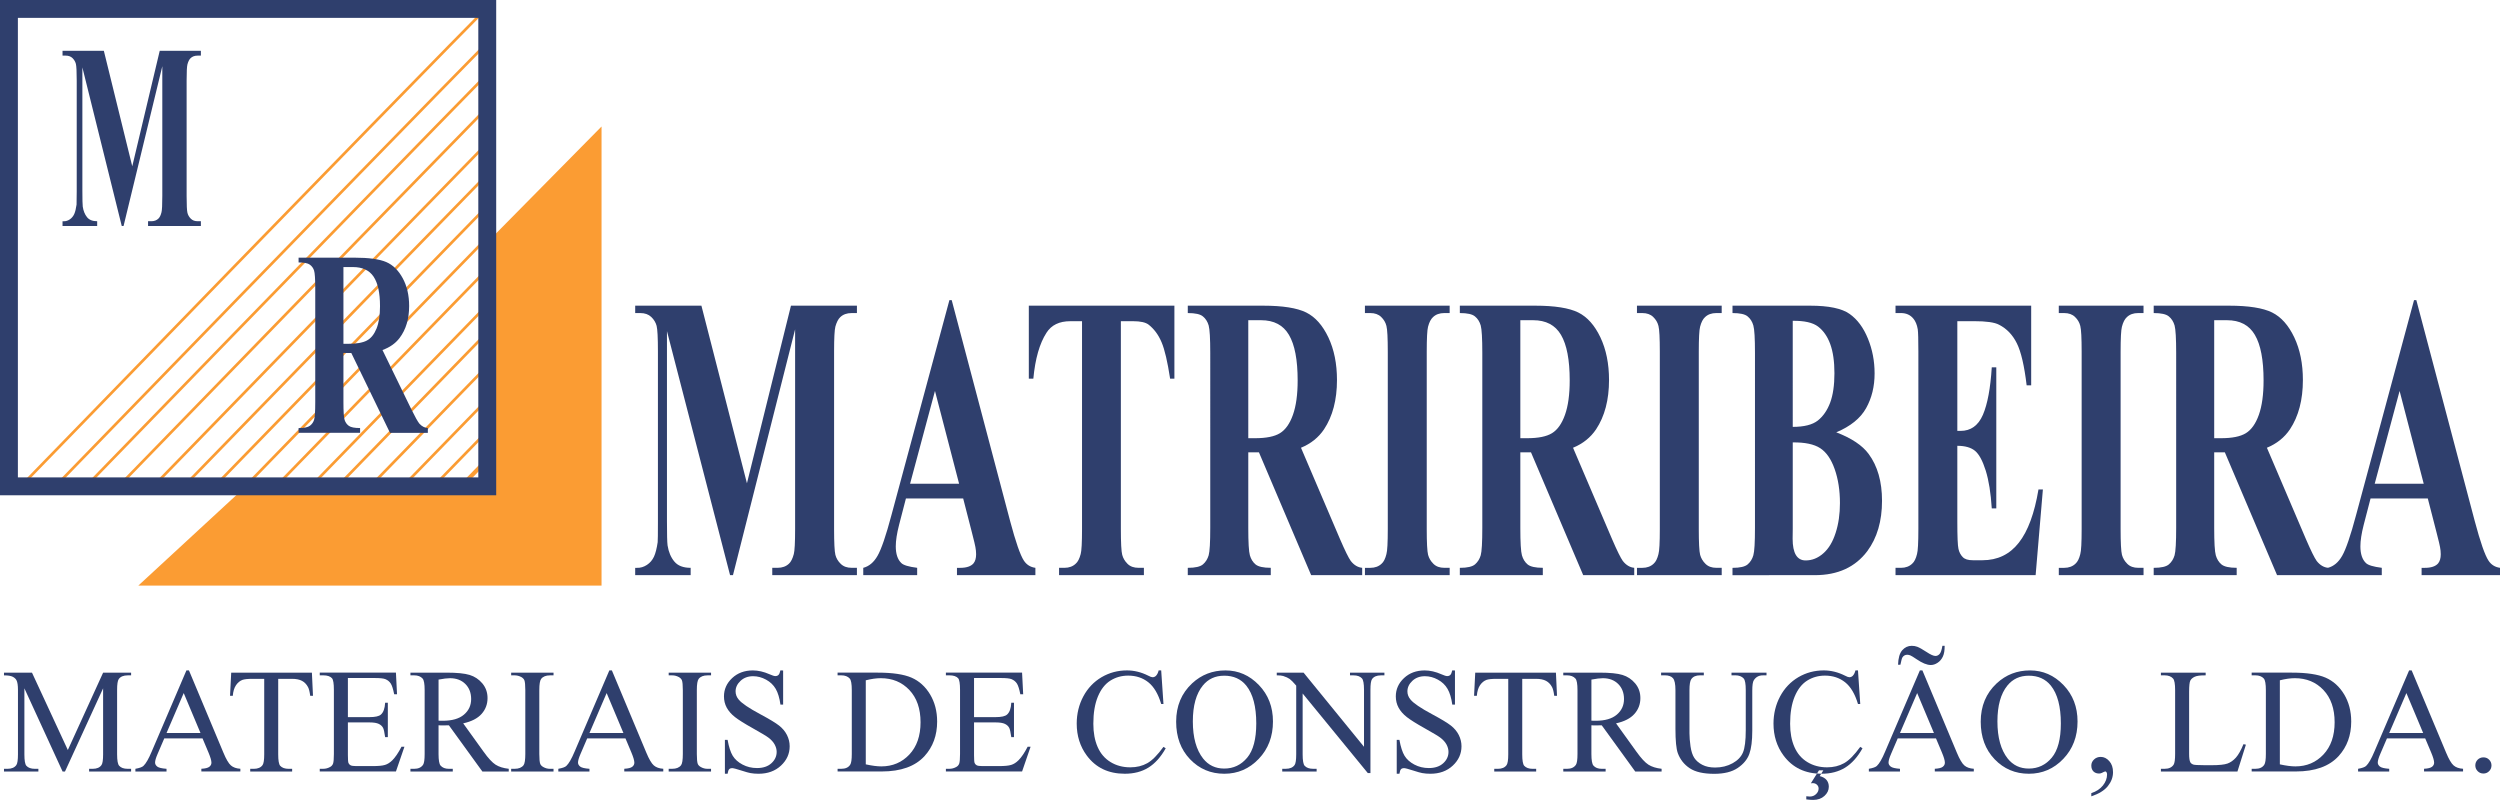 <?xml version="1.0" encoding="UTF-8" standalone="no"?>
<!-- Created with Inkscape (http://www.inkscape.org/) -->

<svg
   width="190.534mm"
   height="60.965mm"
   viewBox="0 0 190.534 60.965"
   version="1.1"
   id="svg5"
   xml:space="preserve"
   xmlns:inkscape="http://www.inkscape.org/namespaces/inkscape"
   xmlns:sodipodi="http://sodipodi.sourceforge.net/DTD/sodipodi-0.dtd"
   xmlns="http://www.w3.org/2000/svg"
   xmlns:svg="http://www.w3.org/2000/svg"><sodipodi:namedview
     id="namedview7"
     pagecolor="#ffffff"
     bordercolor="#000000"
     borderopacity="0.25"
     inkscape:showpageshadow="2"
     inkscape:pageopacity="0.0"
     inkscape:pagecheckerboard="0"
     inkscape:deskcolor="#d1d1d1"
     inkscape:document-units="mm"
     showgrid="false" /><defs
     id="defs2" /><path
     d="M 45.846,44.631 H 10.541 l 8.196,-7.565 H 37.135 V 18.469 l 8.711,-8.828 z"
     style="fill:#fb9c33;fill-opacity:1;fill-rule:evenodd;stroke:none;stroke-width:0.282"
     id="path142"
     inkscape:export-filename="path142.png"
     inkscape:export-xdpi="53.323719"
     inkscape:export-ydpi="53.323719" /><path
     d="M 0.769,0.519 H 37.02 v 0.162 C 34.971,2.746 27.66,10.197 1.581,37.066 H 0.769 Z m 36.251,0.162 v 0.029 2.667 C 33.793,6.656 25.506,15.135 4.218,37.066 H 1.678 1.581 C 27.66,10.198 34.971,2.746 37.02,0.681 Z m 0,2.696 v 0.048 2.341 C 33.067,9.798 24.614,18.462 6.553,37.066 H 4.318 4.218 C 25.506,15.135 33.793,6.654 37.02,3.377 Z m 0,2.388 v 0.064 2.484 C 32.737,12.689 24.577,21.061 9.038,37.066 H 6.655 6.553 C 24.614,18.463 33.067,9.796 37.02,5.765 Z m 0,2.548 v 0.073 2.641 C 32.529,15.623 24.842,23.514 11.684,37.066 H 9.141 9.038 C 24.577,21.061 32.737,12.689 37.02,8.314 Z m 0,2.713 v 0.083 2.307 c -4.455,4.563 -11.59,11.89 -23.009,23.648 H 11.788 11.684 C 24.842,23.516 32.529,15.623 37.02,11.027 Z m 0,2.39 v 0.088 2.319 c -4.414,4.526 -10.959,11.25 -20.663,21.242 H 14.116 14.011 C 25.43,25.308 32.565,17.979 37.02,13.417 Z m 0,2.406 v 0.095 2.309 C 32.795,22.56 26.905,28.615 18.697,37.066 h -2.235 -0.106 c 9.704,-9.991 16.249,-16.717 20.663,-21.242 z m 0,2.404 v 0.1 2.304 c -3.934,4.04 -9.128,9.378 -15.982,16.435 h -2.234 -0.107 c 8.207,-8.451 14.098,-14.505 18.322,-18.838 z m 0,2.404 v 0.104 2.626 c -3.505,3.6 -7.877,8.096 -13.326,13.705 h -2.549 -0.107 c 6.854,-7.056 12.048,-12.395 15.982,-16.435 z m 0,2.73 v 0.109 1.979 c -3.106,3.191 -6.831,7.021 -11.296,11.617 h -1.922 -0.108 c 5.448,-5.608 9.821,-10.105 13.326,-13.705 z m 0,2.088 v 0.109 2.456 c -2.54,2.611 -5.456,5.609 -8.801,9.052 h -2.386 -0.108 c 4.465,-4.594 8.189,-8.426 11.296,-11.617 z m 0,2.564 v 0.11 2.45 c -1.902,1.956 -4.001,4.114 -6.312,6.492 H 28.327 28.218 c 3.345,-3.442 6.262,-6.443 8.801,-9.052 z m 0,2.56 v 0.111 2.292 c -1.246,1.281 -2.57,2.643 -3.975,4.089 H 30.817 30.708 c 2.31,-2.377 4.41,-4.537 6.312,-6.492 z m 0,2.404 v 0.113 1.972 l -1.949,2.003 h -1.917 -0.109 c 1.405,-1.445 2.729,-2.808 3.975,-4.089 z m 0,2.085 v 0.112 0.049 l -1.791,1.842 h -0.048 -0.11 z m 0,0.161 v 0.113 1.729 h -1.682 -0.11 z"
     style="fill:none;stroke:#fb9c33;stroke-width:0.207;stroke-linecap:butt;stroke-linejoin:miter;stroke-miterlimit:22.926;stroke-dasharray:none;stroke-opacity:1"
     id="path144" /><g
     id="g146"
     transform="matrix(1.323,0,0,-1.323,-23.163,114.588)"><path
       d="M 18.023,86.098 H 45.577 V 58.596 H 18.023 Z"
       style="fill:none;stroke:#2f3f6d;stroke-width:1.03;stroke-linecap:butt;stroke-linejoin:miter;stroke-miterlimit:22.926;stroke-dasharray:none;stroke-opacity:1"
       id="path148" /></g><path
     d="m 10.08,12.674 2.093,-8.801 h 3.137 v 0.366 h -0.251 c -0.227,0 -0.409,0.067 -0.545,0.206 -0.095,0.095 -0.171,0.248 -0.229,0.463 -0.041,0.159 -0.062,0.568 -0.062,1.23 v 8.801 c 0,0.682 0.021,1.107 0.062,1.279 0.043,0.172 0.128,0.32 0.256,0.447 0.13,0.132 0.301,0.195 0.518,0.195 l 0.251,8.79e-4 v 0.363 h -4.026 v -0.363 h 0.25 c 0.229,0 0.409,-0.071 0.547,-0.209 0.093,-0.09 0.171,-0.248 0.227,-0.474 0.041,-0.153 0.062,-0.568 0.062,-1.24 V 5.047 L 9.417,17.224 H 9.279 L 6.278,5.135 v 9.402 c 0,0.655 0.01,1.061 0.029,1.212 0.049,0.327 0.158,0.595 0.323,0.8 0.165,0.209 0.423,0.312 0.776,0.312 v 0.364 H 4.766 v -0.363 h 0.08 c 0.171,0.007 0.33,-0.044 0.477,-0.145 0.147,-0.1 0.26,-0.239 0.336,-0.407 0.075,-0.17 0.134,-0.413 0.176,-0.719 0.008,-0.073 0.012,-0.407 0.012,-1.005 V 6.139 c 0,-0.676 -0.022,-1.096 -0.062,-1.264 C 5.742,4.707 5.657,4.559 5.529,4.431 5.399,4.304 5.226,4.239 5.011,4.239 l -0.245,2.81e-4 v -0.366 h 3.149 l 2.165,8.801 z"
     style="fill:#2f3f6d;fill-opacity:1;fill-rule:evenodd;stroke:none;stroke-width:0.282"
     id="path150" /><path
     d="m 26.174,26.9 v 3.743 c 0,0.722 0.03,1.175 0.09,1.361 0.062,0.189 0.168,0.339 0.321,0.45 0.154,0.113 0.44,0.168 0.859,0.168 v 0.365 h -4.687 v -0.363 c 0.424,0 0.709,-0.058 0.862,-0.176 0.15,-0.112 0.256,-0.261 0.318,-0.447 0.06,-0.184 0.09,-0.635 0.09,-1.358 v -8.661 c 0,-0.723 -0.03,-1.176 -0.09,-1.365 -0.062,-0.187 -0.168,-0.336 -0.323,-0.447 -0.152,-0.114 -0.438,-0.168 -0.857,-0.168 v -0.366 h 4.253 c 1.108,0 1.917,0.114 2.431,0.336 0.512,0.223 0.931,0.635 1.256,1.237 0.323,0.599 0.486,1.303 0.486,2.11 0,0.985 -0.244,1.798 -0.731,2.442 -0.311,0.408 -0.744,0.713 -1.302,0.914 l 2.201,4.52 c 0.288,0.585 0.493,0.947 0.613,1.092 0.187,0.206 0.399,0.316 0.643,0.336 v 0.365 h -2.882 l -2.95,-6.086 z m 0,-6.546 v 5.848 h 0.385 c 0.624,0 1.092,-0.082 1.403,-0.25 0.311,-0.166 0.555,-0.47 0.733,-0.907 0.177,-0.437 0.267,-1.005 0.267,-1.707 0,-1.017 -0.164,-1.767 -0.491,-2.255 -0.325,-0.486 -0.85,-0.729 -1.576,-0.729 l -0.721,2.82e-4 z"
     style="fill:#2f3f6d;fill-opacity:1;fill-rule:evenodd;stroke:none;stroke-width:0.282"
     id="path152" /><path
     d="m 56.927,36.835 3.355,-13.538 h 5.028 v 0.563 h -0.401 c -0.364,0 -0.656,0.103 -0.874,0.315 -0.152,0.145 -0.274,0.383 -0.367,0.713 -0.065,0.244 -0.099,0.874 -0.099,1.892 v 13.539 c 0,1.049 0.034,1.706 0.099,1.969 0.068,0.264 0.205,0.491 0.41,0.688 0.208,0.202 0.482,0.299 0.83,0.299 l 0.401,7.98e-4 v 0.558 h -6.452 v -0.558 h 0.401 c 0.367,0 0.656,-0.109 0.877,-0.321 0.149,-0.139 0.274,-0.383 0.364,-0.729 0.065,-0.237 0.099,-0.873 0.099,-1.907 V 25.101 l -4.736,18.734 h -0.221 l -4.81,-18.6 v 14.465 c 0,1.008 0.015,1.632 0.046,1.865 0.078,0.502 0.252,0.915 0.516,1.23 0.264,0.321 0.678,0.481 1.244,0.481 v 0.559 H 48.41 v -0.558 h 0.128 c 0.273,0.011 0.529,-0.068 0.765,-0.223 0.237,-0.155 0.417,-0.367 0.538,-0.626 0.122,-0.263 0.214,-0.636 0.283,-1.106 0.012,-0.113 0.019,-0.625 0.019,-1.545 V 26.781 c 0,-1.039 -0.034,-1.686 -0.099,-1.944 -0.068,-0.258 -0.205,-0.486 -0.411,-0.682 -0.208,-0.197 -0.485,-0.295 -0.83,-0.295 h -0.392 v -0.563 h 5.047 l 3.47,13.538 z"
     style="fill:#2f3f6d;fill-opacity:1;fill-rule:evenodd;stroke:none;stroke-width:0.282"
     id="path154" /><path
     d="m 73.407,37.989 h -4.363 l -0.519,2 c -0.171,0.667 -0.255,1.214 -0.255,1.648 0,0.58 0.14,1.003 0.42,1.272 0.162,0.165 0.566,0.284 1.21,0.366 v 0.559 h -4.108 V 43.277 c 0.441,-0.115 0.808,-0.42 1.091,-0.921 0.286,-0.496 0.641,-1.53 1.057,-3.097 l 4.419,-16.387 h 0.174 l 4.453,16.843 c 0.426,1.597 0.774,2.599 1.048,3.013 0.208,0.317 0.501,0.496 0.877,0.548 v 0.559 H 72.934 V 43.277 h 0.246 c 0.479,0 0.818,-0.115 1.011,-0.337 0.134,-0.16 0.202,-0.393 0.202,-0.698 0,-0.18 -0.019,-0.367 -0.056,-0.558 -0.012,-0.092 -0.102,-0.471 -0.273,-1.137 z m -0.311,-1.123 -1.838,-7.071 -1.897,7.071 z"
     style="fill:#2f3f6d;fill-opacity:1;fill-rule:evenodd;stroke:none;stroke-width:0.282"
     id="path156" /><path
     d="m 89.505,23.297 v 5.562 h -0.327 c -0.196,-1.287 -0.41,-2.208 -0.647,-2.767 -0.236,-0.563 -0.563,-1.008 -0.977,-1.338 -0.23,-0.186 -0.634,-0.275 -1.209,-0.275 l -0.92,8.79e-4 v 15.839 c 0,1.049 0.034,1.706 0.103,1.969 0.071,0.264 0.208,0.491 0.41,0.688 0.205,0.202 0.482,0.299 0.833,0.299 l 0.41,7.99e-4 v 0.558 H 80.715 v -0.558 h 0.411 c 0.357,0 0.647,-0.109 0.864,-0.321 0.159,-0.139 0.283,-0.383 0.373,-0.729 0.068,-0.237 0.102,-0.873 0.102,-1.907 V 24.48 h -0.896 c -0.83,0 -1.436,0.289 -1.812,0.879 -0.529,0.818 -0.861,1.985 -1.002,3.499 l -0.345,5.59e-4 v -5.562 h 11.095 z"
     style="fill:#2f3f6d;fill-opacity:1;fill-rule:evenodd;stroke:none;stroke-width:0.282"
     id="path158" /><path
     d="m 95.136,34.473 v 5.758 c 0,1.112 0.041,1.809 0.122,2.093 0.084,0.289 0.227,0.522 0.432,0.693 0.209,0.171 0.594,0.258 1.16,0.258 v 0.559 h -6.325 V 43.277 c 0.572,0 0.958,-0.089 1.163,-0.269 0.202,-0.176 0.345,-0.404 0.429,-0.688 0.081,-0.284 0.121,-0.977 0.121,-2.088 V 26.905 c 0,-1.112 -0.041,-1.809 -0.121,-2.099 -0.084,-0.288 -0.227,-0.518 -0.435,-0.687 -0.205,-0.176 -0.591,-0.259 -1.157,-0.259 v -0.563 h 5.74 c 1.496,0 2.587,0.176 3.28,0.516 0.691,0.342 1.256,0.977 1.695,1.902 0.435,0.921 0.656,2.005 0.656,3.246 0,1.515 -0.33,2.766 -0.986,3.758 -0.42,0.626 -1.005,1.096 -1.757,1.406 l 2.97,6.954 c 0.389,0.899 0.665,1.457 0.827,1.679 0.252,0.315 0.538,0.486 0.867,0.517 v 0.559 h -3.89 l -3.98,-9.362 z m 0,-10.07 v 8.994 h 0.519 c 0.843,0 1.474,-0.124 1.894,-0.382 0.42,-0.257 0.749,-0.723 0.989,-1.395 0.24,-0.672 0.361,-1.546 0.361,-2.626 0,-1.566 -0.22,-2.719 -0.662,-3.469 -0.438,-0.749 -1.147,-1.121 -2.127,-1.121 z"
     style="fill:#2f3f6d;fill-opacity:1;fill-rule:evenodd;stroke:none;stroke-width:0.282"
     id="path160" /><path
     d="m 110.485,43.277 v 0.558 h -6.458 V 43.277 h 0.411 c 0.357,0 0.646,-0.109 0.864,-0.321 0.158,-0.139 0.279,-0.383 0.363,-0.729 0.069,-0.237 0.103,-0.873 0.103,-1.907 V 26.813 c 0,-1.049 -0.034,-1.707 -0.103,-1.971 -0.065,-0.263 -0.199,-0.491 -0.404,-0.687 -0.202,-0.197 -0.479,-0.295 -0.824,-0.295 h -0.411 v -0.563 h 6.458 v 0.563 h -0.41 c -0.358,0 -0.647,0.103 -0.864,0.315 -0.159,0.145 -0.283,0.383 -0.374,0.729 -0.065,0.243 -0.099,0.879 -0.099,1.907 v 13.508 c 0,1.049 0.035,1.706 0.103,1.969 0.072,0.264 0.208,0.491 0.411,0.688 0.205,0.202 0.479,0.299 0.824,0.299 l 0.41,7.98e-4 z"
     style="fill:#2f3f6d;fill-opacity:1;fill-rule:evenodd;stroke:none;stroke-width:0.282"
     id="path162" /><path
     d="m 115.87,34.473 v 5.758 c 0,1.112 0.041,1.809 0.122,2.093 0.084,0.289 0.227,0.522 0.432,0.693 0.208,0.171 0.594,0.258 1.16,0.258 v 0.559 h -6.325 V 43.277 c 0.572,0 0.958,-0.089 1.163,-0.269 0.202,-0.176 0.345,-0.404 0.429,-0.688 0.081,-0.284 0.121,-0.977 0.121,-2.088 V 26.905 c 0,-1.112 -0.041,-1.809 -0.121,-2.099 -0.084,-0.288 -0.227,-0.518 -0.435,-0.687 -0.206,-0.176 -0.591,-0.259 -1.157,-0.259 v -0.563 h 5.74 c 1.496,0 2.587,0.176 3.28,0.516 0.691,0.342 1.256,0.977 1.695,1.902 0.435,0.921 0.656,2.005 0.656,3.246 0,1.515 -0.33,2.766 -0.986,3.758 -0.42,0.626 -1.005,1.096 -1.757,1.406 l 2.97,6.954 c 0.388,0.899 0.665,1.457 0.827,1.679 0.252,0.315 0.538,0.486 0.867,0.517 v 0.559 h -3.89 l -3.98,-9.362 z m 0,-10.07 v 8.994 h 0.519 c 0.843,0 1.474,-0.124 1.894,-0.382 0.42,-0.257 0.749,-0.723 0.989,-1.395 0.24,-0.672 0.361,-1.546 0.361,-2.626 0,-1.566 -0.221,-2.719 -0.662,-3.469 -0.438,-0.749 -1.147,-1.121 -2.127,-1.121 z"
     style="fill:#2f3f6d;fill-opacity:1;fill-rule:evenodd;stroke:none;stroke-width:0.282"
     id="path164" /><path
     d="m 131.218,43.277 v 0.558 h -6.458 V 43.277 h 0.411 c 0.357,0 0.646,-0.109 0.864,-0.321 0.158,-0.139 0.279,-0.383 0.363,-0.729 0.069,-0.237 0.103,-0.873 0.103,-1.907 V 26.813 c 0,-1.049 -0.034,-1.707 -0.103,-1.971 -0.065,-0.263 -0.199,-0.491 -0.404,-0.687 -0.202,-0.197 -0.479,-0.295 -0.824,-0.295 h -0.411 v -0.563 h 6.458 v 0.563 h -0.41 c -0.358,0 -0.647,0.103 -0.864,0.315 -0.159,0.145 -0.283,0.383 -0.373,0.729 -0.065,0.243 -0.099,0.879 -0.099,1.907 v 13.508 c 0,1.049 0.035,1.706 0.103,1.969 0.072,0.264 0.209,0.491 0.411,0.688 0.205,0.202 0.479,0.299 0.824,0.299 l 0.41,7.98e-4 z"
     style="fill:#2f3f6d;fill-opacity:1;fill-rule:evenodd;stroke:none;stroke-width:0.282"
     id="path166" /><path
     d="m 139.947,32.948 c 1.172,0.449 1.996,1.003 2.469,1.649 0.681,0.921 1.02,2.109 1.02,3.572 0,1.547 -0.373,2.822 -1.119,3.831 -0.917,1.225 -2.251,1.835 -3.999,1.835 l -6.278,7.98e-4 v -0.558 c 0.572,0 0.957,-0.089 1.163,-0.269 0.202,-0.176 0.345,-0.404 0.426,-0.688 0.084,-0.284 0.124,-0.977 0.124,-2.088 V 26.905 c 0,-1.112 -0.04,-1.809 -0.124,-2.099 -0.081,-0.288 -0.227,-0.518 -0.432,-0.687 -0.205,-0.176 -0.591,-0.259 -1.157,-0.259 v -0.563 h 5.92 c 1.415,0 2.419,0.211 3.007,0.63 0.591,0.419 1.054,1.044 1.393,1.877 0.342,0.833 0.51,1.721 0.51,2.657 0,0.993 -0.214,1.871 -0.647,2.647 -0.429,0.77 -1.188,1.385 -2.276,1.841 z m -3.315,-0.414 c 0.861,0 1.496,-0.16 1.906,-0.48 0.41,-0.325 0.725,-0.781 0.945,-1.365 0.217,-0.584 0.326,-1.334 0.326,-2.243 0,-0.905 -0.109,-1.649 -0.324,-2.234 -0.214,-0.578 -0.522,-1.018 -0.923,-1.323 -0.401,-0.304 -1.045,-0.449 -1.931,-0.439 z m 0,1.185 v 6.586 l -0.009,0.759 c 0,0.543 0.081,0.956 0.249,1.236 0.168,0.275 0.413,0.413 0.743,0.413 0.485,2.8e-4 0.933,-0.176 1.343,-0.538 0.411,-0.357 0.725,-0.879 0.942,-1.561 0.221,-0.677 0.329,-1.437 0.329,-2.275 0,-0.96 -0.134,-1.825 -0.401,-2.585 -0.267,-0.759 -0.635,-1.292 -1.104,-1.597 -0.467,-0.305 -1.166,-0.45 -2.093,-0.439"
     style="fill:#2f3f6d;fill-opacity:1;fill-rule:evenodd;stroke:none;stroke-width:0.282"
     id="path168" /><path
     d="m 149.175,24.48 v 8.36 h 0.246 c 0.784,0 1.35,-0.41 1.704,-1.226 0.351,-0.817 0.575,-2.027 0.675,-3.619 l 0.345,2.8e-4 v 10.752 h -0.345 c -0.074,-1.173 -0.227,-2.13 -0.46,-2.88 -0.236,-0.749 -0.507,-1.251 -0.818,-1.509 -0.308,-0.253 -0.759,-0.382 -1.347,-0.382 v 5.785 c 0,1.133 0.028,1.819 0.087,2.072 0.056,0.254 0.165,0.46 0.324,0.621 0.155,0.166 0.41,0.243 0.765,0.243 l 0.737,5.59e-4 c 1.154,0 2.077,-0.445 2.773,-1.335 0.697,-0.883 1.194,-2.239 1.499,-4.058 l 0.336,2.88e-4 -0.553,6.529 h -10.678 v -0.558 h 0.411 c 0.357,0 0.647,-0.109 0.864,-0.321 0.158,-0.139 0.279,-0.383 0.363,-0.729 0.069,-0.237 0.103,-0.873 0.103,-1.907 V 26.812 c 0,-0.93 -0.016,-1.5 -0.046,-1.712 -0.059,-0.351 -0.174,-0.626 -0.336,-0.817 -0.233,-0.284 -0.547,-0.424 -0.948,-0.424 h -0.411 v -0.563 h 10.339 v 6.074 h -0.345 c -0.177,-1.484 -0.423,-2.549 -0.743,-3.196 -0.317,-0.646 -0.768,-1.122 -1.353,-1.421 -0.339,-0.186 -0.976,-0.275 -1.912,-0.275 l -1.275,8.79e-4 z"
     style="fill:#2f3f6d;fill-opacity:1;fill-rule:evenodd;stroke:none;stroke-width:0.282"
     id="path170" /><path
     d="m 163.367,43.277 v 0.558 h -6.458 V 43.277 h 0.411 c 0.357,0 0.646,-0.109 0.864,-0.321 0.158,-0.139 0.279,-0.383 0.363,-0.729 0.069,-0.237 0.103,-0.873 0.103,-1.907 V 26.813 c 0,-1.049 -0.034,-1.707 -0.103,-1.971 -0.065,-0.263 -0.199,-0.491 -0.404,-0.687 -0.202,-0.197 -0.479,-0.295 -0.824,-0.295 h -0.411 v -0.563 h 6.458 v 0.563 h -0.41 c -0.358,0 -0.647,0.103 -0.864,0.315 -0.159,0.145 -0.283,0.383 -0.373,0.729 -0.065,0.243 -0.099,0.879 -0.099,1.907 v 13.508 c 0,1.049 0.035,1.706 0.103,1.969 0.072,0.264 0.209,0.491 0.411,0.688 0.205,0.202 0.479,0.299 0.824,0.299 l 0.41,7.98e-4 z"
     style="fill:#2f3f6d;fill-opacity:1;fill-rule:evenodd;stroke:none;stroke-width:0.282"
     id="path172" /><path
     d="m 168.752,34.473 v 5.758 c 0,1.112 0.041,1.809 0.122,2.093 0.084,0.289 0.227,0.522 0.432,0.693 0.208,0.171 0.594,0.258 1.16,0.258 v 0.559 H 164.141 V 43.277 c 0.572,0 0.958,-0.089 1.163,-0.269 0.202,-0.176 0.345,-0.404 0.429,-0.688 0.081,-0.284 0.121,-0.977 0.121,-2.088 V 26.905 c 0,-1.112 -0.041,-1.809 -0.121,-2.099 -0.084,-0.288 -0.227,-0.518 -0.435,-0.687 -0.206,-0.176 -0.591,-0.259 -1.157,-0.259 v -0.563 h 5.74 c 1.496,0 2.587,0.176 3.28,0.516 0.691,0.342 1.256,0.977 1.695,1.902 0.435,0.921 0.656,2.005 0.656,3.246 0,1.515 -0.33,2.766 -0.986,3.758 -0.42,0.626 -1.005,1.096 -1.757,1.406 l 2.97,6.954 c 0.388,0.899 0.665,1.457 0.827,1.679 0.252,0.315 0.538,0.486 0.867,0.517 v 0.559 h -3.89 l -3.98,-9.362 z m 0,-10.07 v 8.994 h 0.519 c 0.843,0 1.474,-0.124 1.894,-0.382 0.42,-0.257 0.749,-0.723 0.989,-1.395 0.24,-0.672 0.361,-1.546 0.361,-2.626 0,-1.566 -0.221,-2.719 -0.662,-3.469 -0.438,-0.749 -1.147,-1.121 -2.127,-1.121 z"
     style="fill:#2f3f6d;fill-opacity:1;fill-rule:evenodd;stroke:none;stroke-width:0.282"
     id="path174" /><path
     d="m 185.031,37.989 h -4.363 l -0.519,2 c -0.171,0.667 -0.255,1.214 -0.255,1.648 0,0.58 0.14,1.003 0.42,1.272 0.162,0.165 0.566,0.284 1.21,0.366 v 0.559 h -4.108 V 43.277 c 0.441,-0.115 0.809,-0.42 1.091,-0.921 0.286,-0.496 0.64,-1.53 1.057,-3.097 l 4.419,-16.387 h 0.174 l 4.453,16.843 c 0.426,1.597 0.774,2.599 1.048,3.013 0.208,0.317 0.501,0.496 0.877,0.548 v 0.559 h -5.976 V 43.277 h 0.246 c 0.479,0 0.818,-0.115 1.011,-0.337 0.134,-0.16 0.202,-0.393 0.202,-0.698 0,-0.18 -0.019,-0.367 -0.056,-0.558 -0.012,-0.092 -0.102,-0.471 -0.273,-1.137 z m -0.311,-1.123 -1.838,-7.071 -1.897,7.071 z"
     style="fill:#2f3f6d;fill-opacity:1;fill-rule:evenodd;stroke:none;stroke-width:0.282"
     id="path176" /><path
     d="M 4.77,58.799 1.859,52.46 v 5.034 c 0,0.463 0.049,0.751 0.15,0.867 0.136,0.156 0.355,0.233 0.651,0.233 l 0.265,2.8e-4 v 0.206 H 0.304 v -0.206 h 0.265 c 0.319,0 0.545,-0.097 0.679,-0.291 0.081,-0.117 0.121,-0.388 0.121,-0.81 v -4.921 c 0,-0.333 -0.036,-0.576 -0.11,-0.723 -0.053,-0.107 -0.148,-0.197 -0.286,-0.269 -0.141,-0.072 -0.362,-0.108 -0.669,-0.108 v -0.206 H 2.438 l 2.732,5.895 2.689,-5.895 H 9.992 V 51.472 H 9.731 c -0.323,0 -0.55,0.096 -0.683,0.287 -0.081,0.12 -0.123,0.389 -0.123,0.812 v 4.923 c 0,0.463 0.053,0.751 0.157,0.867 0.137,0.156 0.353,0.233 0.649,0.233 l 0.261,2.8e-4 v 0.206 H 6.791 v -0.206 h 0.267 c 0.323,0 0.548,-0.097 0.679,-0.291 0.082,-0.117 0.121,-0.388 0.121,-0.81 v -5.033 l -2.905,6.339 H 4.77 Z"
     style="fill:#2f3f6d;fill-opacity:1;fill-rule:evenodd;stroke:none;stroke-width:0.282"
     id="path178" /><path
     d="m 15.436,56.276 h -2.917 l -0.51,1.189 c -0.127,0.292 -0.19,0.51 -0.19,0.655 0,0.114 0.055,0.214 0.163,0.302 0.11,0.088 0.345,0.144 0.709,0.171 v 0.206 h -2.372 v -0.206 c 0.315,-0.057 0.518,-0.129 0.611,-0.219 0.189,-0.176 0.398,-0.539 0.627,-1.083 l 2.651,-6.197 h 0.193 l 2.623,6.264 c 0.21,0.505 0.402,0.83 0.575,0.979 0.172,0.15 0.413,0.235 0.72,0.254 v 0.206 h -2.973 v -0.206 c 0.3,-0.015 0.503,-0.067 0.609,-0.152 0.106,-0.083 0.159,-0.187 0.159,-0.311 0,-0.162 -0.076,-0.419 -0.224,-0.772 z m -0.156,-0.411 -1.278,-3.044 -1.31,3.044 z"
     style="fill:#2f3f6d;fill-opacity:1;fill-rule:evenodd;stroke:none;stroke-width:0.282"
     id="path180" /><path
     d="m 23.771,51.265 0.083,1.767 h -0.212 c -0.04,-0.311 -0.095,-0.533 -0.167,-0.667 -0.114,-0.214 -0.267,-0.372 -0.457,-0.474 -0.191,-0.101 -0.442,-0.154 -0.753,-0.154 l -1.062,5.67e-4 v 5.757 c 0,0.463 0.051,0.751 0.15,0.867 0.14,0.156 0.358,0.233 0.65,0.233 l 0.262,2.87e-4 v 0.206 h -3.195 v -0.206 h 0.267 c 0.318,0 0.544,-0.097 0.677,-0.291 0.081,-0.117 0.123,-0.388 0.123,-0.81 v -5.757 h -0.906 c -0.351,0 -0.601,0.027 -0.749,0.078 -0.193,0.071 -0.358,0.206 -0.495,0.405 -0.136,0.201 -0.218,0.47 -0.245,0.812 H 17.532 l 0.089,-1.767 h 6.15 z"
     style="fill:#2f3f6d;fill-opacity:1;fill-rule:evenodd;stroke:none;stroke-width:0.282"
     id="path182" /><path
     d="m 26.514,51.676 v 2.978 h 1.655 c 0.43,0 0.717,-0.065 0.861,-0.194 0.193,-0.17 0.3,-0.471 0.323,-0.901 l 0.205,7.99e-4 v 2.621 h -0.205 c -0.051,-0.365 -0.104,-0.601 -0.156,-0.705 -0.066,-0.128 -0.176,-0.231 -0.328,-0.305 -0.152,-0.073 -0.385,-0.113 -0.7,-0.113 l -1.655,2.8e-4 V 57.542 c 0,0.335 0.015,0.537 0.044,0.609 0.03,0.073 0.081,0.129 0.156,0.172 0.074,0.042 0.216,0.063 0.423,0.063 l 1.278,2.87e-4 c 0.425,0 0.736,-0.029 0.927,-0.09 0.193,-0.057 0.377,-0.174 0.555,-0.349 0.229,-0.228 0.465,-0.576 0.705,-1.039 l 0.222,7.99e-4 -0.649,1.889 h -5.806 v -0.206 h 0.267 c 0.176,0 0.345,-0.044 0.504,-0.129 0.119,-0.058 0.199,-0.148 0.243,-0.266 0.042,-0.119 0.063,-0.363 0.063,-0.728 v -4.893 c 0,-0.478 -0.047,-0.773 -0.144,-0.885 -0.133,-0.147 -0.355,-0.222 -0.666,-0.222 l -0.267,7.99e-4 v -0.207 h 5.806 l 0.084,1.649 h -0.218 c -0.078,-0.396 -0.163,-0.668 -0.258,-0.815 -0.095,-0.148 -0.233,-0.262 -0.419,-0.34 -0.148,-0.055 -0.41,-0.083 -0.783,-0.083 h -2.067 z"
     style="fill:#2f3f6d;fill-opacity:1;fill-rule:evenodd;stroke:none;stroke-width:0.282"
     id="path184" /><path
     d="m 38.775,58.799 h -2.012 l -2.551,-3.521 c -0.188,0.006 -0.341,0.009 -0.461,0.009 -0.047,2.87e-4 -0.099,0 -0.155,-0.002 -0.055,-5.67e-4 -0.112,-0.003 -0.173,-0.008 v 2.189 c 0,0.473 0.053,0.767 0.156,0.883 0.142,0.163 0.353,0.245 0.633,0.245 l 0.296,2.79e-4 v 0.206 h -3.227 v -0.206 h 0.282 c 0.319,0 0.546,-0.105 0.683,-0.311 0.078,-0.116 0.118,-0.389 0.118,-0.818 V 52.598 c 0,-0.475 -0.053,-0.769 -0.156,-0.883 -0.144,-0.162 -0.36,-0.245 -0.645,-0.245 l -0.282,7.98e-4 V 51.264 h 2.744 c 0.8,0 1.39,0.058 1.769,0.176 0.379,0.116 0.702,0.33 0.967,0.643 0.263,0.315 0.396,0.686 0.396,1.121 0,0.463 -0.15,0.865 -0.453,1.206 -0.302,0.34 -0.768,0.58 -1.402,0.72 l 1.555,2.162 c 0.355,0.497 0.662,0.827 0.916,0.989 0.256,0.161 0.589,0.266 1.001,0.311 v 0.206 z m -5.351,-3.873 c 0.072,0 0.133,0 0.184,0.002 0.051,0.003 0.095,0.004 0.127,0.004 0.719,7.98e-4 1.261,-0.155 1.625,-0.467 0.366,-0.31 0.548,-0.707 0.548,-1.189 0,-0.469 -0.148,-0.853 -0.442,-1.147 -0.294,-0.292 -0.684,-0.441 -1.17,-0.441 -0.214,0 -0.504,0.036 -0.872,0.106 v 3.133 z"
     style="fill:#2f3f6d;fill-opacity:1;fill-rule:evenodd;stroke:none;stroke-width:0.282"
     id="path186" /><path
     d="m 42.186,58.593 v 0.206 h -3.229 v -0.206 h 0.267 c 0.311,0 0.537,-0.092 0.677,-0.273 0.089,-0.117 0.135,-0.404 0.135,-0.855 v -4.866 c 0,-0.381 -0.024,-0.635 -0.072,-0.756 -0.038,-0.092 -0.114,-0.172 -0.227,-0.239 -0.163,-0.088 -0.334,-0.133 -0.512,-0.133 l -0.267,7.98e-4 v -0.207 h 3.229 v 0.207 h -0.273 c -0.307,0 -0.531,0.09 -0.671,0.27 -0.093,0.12 -0.14,0.404 -0.14,0.855 l -2.88e-4,4.868 c 0,0.381 0.025,0.633 0.072,0.755 0.038,0.094 0.116,0.173 0.233,0.239 0.159,0.09 0.328,0.135 0.506,0.135 l 0.273,2.79e-4 z"
     style="fill:#2f3f6d;fill-opacity:1;fill-rule:evenodd;stroke:none;stroke-width:0.282"
     id="path188" /><path
     d="m 47.669,56.276 h -2.917 l -0.51,1.189 c -0.127,0.292 -0.19,0.51 -0.19,0.655 0,0.114 0.055,0.214 0.163,0.302 0.11,0.088 0.345,0.144 0.709,0.171 v 0.206 h -2.372 v -0.206 c 0.315,-0.057 0.518,-0.129 0.61,-0.219 0.189,-0.176 0.398,-0.539 0.627,-1.083 l 2.651,-6.197 h 0.193 l 2.623,6.264 c 0.21,0.505 0.402,0.83 0.575,0.979 0.172,0.15 0.413,0.235 0.72,0.254 v 0.206 h -2.973 v -0.206 c 0.3,-0.015 0.503,-0.067 0.609,-0.152 0.106,-0.083 0.159,-0.187 0.159,-0.311 0,-0.162 -0.076,-0.419 -0.224,-0.772 z m -0.156,-0.411 -1.278,-3.044 -1.31,3.044 z"
     style="fill:#2f3f6d;fill-opacity:1;fill-rule:evenodd;stroke:none;stroke-width:0.282"
     id="path190" /><path
     d="m 54.191,58.593 v 0.206 h -3.229 v -0.206 h 0.267 c 0.311,0 0.537,-0.092 0.677,-0.273 0.089,-0.117 0.135,-0.404 0.135,-0.855 v -4.866 c 0,-0.381 -0.024,-0.635 -0.072,-0.756 -0.038,-0.092 -0.114,-0.172 -0.227,-0.239 -0.164,-0.088 -0.334,-0.133 -0.512,-0.133 l -0.267,7.98e-4 v -0.207 h 3.229 v 0.207 h -0.273 c -0.307,0 -0.531,0.09 -0.671,0.27 -0.093,0.12 -0.14,0.404 -0.14,0.855 v 4.868 c 0,0.381 0.025,0.633 0.072,0.755 0.038,0.094 0.116,0.173 0.233,0.239 0.159,0.09 0.328,0.135 0.506,0.135 l 0.273,2.79e-4 z"
     style="fill:#2f3f6d;fill-opacity:1;fill-rule:evenodd;stroke:none;stroke-width:0.282"
     id="path192" /><path
     d="m 59.685,51.095 v 2.604 h -0.205 c -0.068,-0.5 -0.188,-0.9 -0.358,-1.195 -0.173,-0.298 -0.419,-0.533 -0.738,-0.706 -0.318,-0.174 -0.647,-0.262 -0.988,-0.262 -0.385,0 -0.704,0.118 -0.956,0.353 -0.252,0.235 -0.378,0.503 -0.378,0.803 0,0.23 0.08,0.44 0.239,0.627 0.229,0.281 0.776,0.649 1.638,1.111 0.704,0.378 1.185,0.668 1.441,0.871 0.258,0.202 0.457,0.44 0.596,0.713 0.138,0.276 0.208,0.561 0.208,0.861 0,0.572 -0.222,1.062 -0.664,1.475 -0.444,0.414 -1.013,0.62 -1.709,0.62 -0.22,7.99e-4 -0.425,-0.017 -0.618,-0.051 -0.114,-0.016 -0.352,-0.086 -0.713,-0.201 -0.36,-0.117 -0.59,-0.177 -0.687,-0.177 -0.093,7.99e-4 -0.165,0.029 -0.22,0.084 -0.053,0.056 -0.093,0.171 -0.12,0.345 l -0.205,7.99e-4 v -2.583 h 0.205 c 0.097,0.54 0.228,0.944 0.391,1.213 0.163,0.267 0.411,0.491 0.747,0.669 0.334,0.177 0.702,0.266 1.102,0.266 0.463,7.99e-4 0.828,-0.121 1.098,-0.366 0.267,-0.243 0.402,-0.533 0.402,-0.866 0,-0.185 -0.051,-0.372 -0.152,-0.561 -0.102,-0.189 -0.262,-0.365 -0.476,-0.527 -0.144,-0.111 -0.539,-0.347 -1.183,-0.709 -0.645,-0.36 -1.102,-0.649 -1.375,-0.863 -0.273,-0.216 -0.478,-0.453 -0.62,-0.711 -0.14,-0.259 -0.21,-0.546 -0.21,-0.857 0,-0.539 0.207,-1.005 0.622,-1.395 0.415,-0.389 0.942,-0.586 1.583,-0.586 0.4,0.002 0.825,0.096 1.272,0.294 0.207,0.093 0.355,0.138 0.438,0.138 0.097,7.99e-4 0.177,-0.029 0.237,-0.085 0.061,-0.058 0.11,-0.174 0.148,-0.347 l 0.205,0.002 z"
     style="fill:#2f3f6d;fill-opacity:1;fill-rule:evenodd;stroke:none;stroke-width:0.282"
     id="path194" /><path
     d="m 63.836,58.799 v -0.206 h 0.282 c 0.319,0 0.544,-0.103 0.677,-0.308 0.082,-0.121 0.123,-0.396 0.123,-0.821 v -4.866 c 0,-0.47 -0.053,-0.765 -0.156,-0.883 -0.144,-0.162 -0.36,-0.245 -0.645,-0.245 l -0.282,7.98e-4 v -0.207 h 3.066 c 1.124,0 1.982,0.128 2.569,0.382 0.586,0.256 1.058,0.683 1.416,1.278 0.357,0.597 0.537,1.286 0.537,2.067 0,1.049 -0.318,1.925 -0.956,2.628 -0.715,0.786 -1.805,1.178 -3.267,1.178 l -3.366,7.99e-4 z m 2.148,-0.545 c 0.47,0.104 0.864,0.155 1.183,0.155 0.859,7.99e-4 1.572,-0.302 2.139,-0.906 0.567,-0.602 0.852,-1.422 0.852,-2.456 0,-1.038 -0.285,-1.86 -0.852,-2.459 -0.567,-0.6 -1.293,-0.901 -2.183,-0.901 -0.333,0 -0.713,0.053 -1.139,0.161 z"
     style="fill:#2f3f6d;fill-opacity:1;fill-rule:evenodd;stroke:none;stroke-width:0.282"
     id="path196" /><path
     d="m 74.235,51.676 v 2.978 h 1.655 c 0.43,0 0.717,-0.065 0.861,-0.194 0.194,-0.17 0.3,-0.471 0.323,-0.901 l 0.205,7.99e-4 v 2.621 h -0.205 c -0.051,-0.365 -0.104,-0.601 -0.156,-0.705 -0.066,-0.128 -0.176,-0.231 -0.328,-0.305 -0.152,-0.073 -0.385,-0.113 -0.7,-0.113 l -1.655,2.8e-4 V 57.542 c 0,0.335 0.015,0.537 0.044,0.609 0.03,0.073 0.081,0.129 0.156,0.172 0.074,0.042 0.216,0.063 0.423,0.063 l 1.278,2.87e-4 c 0.425,0 0.736,-0.029 0.927,-0.09 0.193,-0.057 0.377,-0.174 0.555,-0.349 0.23,-0.228 0.465,-0.576 0.705,-1.039 l 0.222,7.99e-4 -0.649,1.889 h -5.806 v -0.206 h 0.267 c 0.176,0 0.345,-0.044 0.504,-0.129 0.119,-0.058 0.199,-0.148 0.243,-0.266 0.042,-0.119 0.063,-0.363 0.063,-0.728 v -4.893 c 0,-0.478 -0.047,-0.773 -0.144,-0.885 -0.133,-0.147 -0.355,-0.222 -0.666,-0.222 l -0.267,7.99e-4 v -0.207 h 5.806 l 0.084,1.649 h -0.218 c -0.078,-0.396 -0.163,-0.668 -0.258,-0.815 -0.095,-0.148 -0.233,-0.262 -0.419,-0.34 -0.148,-0.055 -0.409,-0.083 -0.783,-0.083 h -2.067 z"
     style="fill:#2f3f6d;fill-opacity:1;fill-rule:evenodd;stroke:none;stroke-width:0.282"
     id="path198" /><path
     d="m 88.499,51.095 0.173,2.558 h -0.173 c -0.229,-0.767 -0.557,-1.318 -0.982,-1.656 -0.426,-0.337 -0.937,-0.506 -1.534,-0.506 -0.501,5.59e-4 -0.952,0.127 -1.356,0.381 -0.404,0.255 -0.72,0.658 -0.952,1.214 -0.231,0.557 -0.347,1.248 -0.347,2.073 0,0.681 0.108,1.272 0.328,1.773 0.218,0.499 0.546,0.882 0.986,1.149 0.438,0.268 0.939,0.4 1.502,0.4 0.489,7.98e-4 0.92,-0.105 1.295,-0.315 0.374,-0.208 0.785,-0.624 1.233,-1.245 l 0.172,0.11 c -0.377,0.671 -0.819,1.162 -1.322,1.473 -0.504,0.311 -1.102,0.466 -1.796,0.466 -1.248,7.99e-4 -2.215,-0.463 -2.899,-1.389 -0.51,-0.689 -0.766,-1.5 -0.766,-2.433 0,-0.75 0.169,-1.443 0.504,-2.073 0.337,-0.629 0.802,-1.116 1.392,-1.464 0.591,-0.345 1.236,-0.517 1.936,-0.517 0.544,0.002 1.083,0.132 1.612,0.398 0.156,0.083 0.267,0.123 0.334,0.123 0.099,7.99e-4 0.186,-0.036 0.26,-0.106 0.096,-0.098 0.165,-0.239 0.207,-0.415 l 0.193,0.002 z"
     style="fill:#2f3f6d;fill-opacity:1;fill-rule:evenodd;stroke:none;stroke-width:0.282"
     id="path200" /><path
     d="m 93.399,51.095 c 0.978,0 1.826,0.368 2.543,1.111 0.717,0.745 1.075,1.669 1.075,2.78 0,1.145 -0.362,2.095 -1.084,2.85 -0.723,0.757 -1.597,1.134 -2.623,1.134 -1.035,7.99e-4 -1.908,-0.369 -2.613,-1.106 -0.705,-0.737 -1.058,-1.691 -1.058,-2.861 0,-1.195 0.408,-2.171 1.221,-2.927 0.709,-0.656 1.555,-0.982 2.539,-0.981 z m -0.105,0.403 c -0.675,0 -1.215,0.249 -1.623,0.75 -0.506,0.622 -0.76,1.532 -0.76,2.733 0,1.231 0.264,2.176 0.789,2.838 0.404,0.504 0.937,0.756 1.601,0.756 0.707,7.99e-4 1.291,-0.277 1.752,-0.829 0.461,-0.551 0.692,-1.422 0.692,-2.611 0,-1.286 -0.254,-2.249 -0.762,-2.882 -0.408,-0.504 -0.969,-0.757 -1.688,-0.756"
     style="fill:#2f3f6d;fill-opacity:1;fill-rule:evenodd;stroke:none;stroke-width:0.282"
     id="path202" /><path
     d="m 97.306,51.265 h 2.044 l 4.606,5.651 v -4.344 c 0,-0.463 -0.053,-0.753 -0.156,-0.868 -0.138,-0.155 -0.354,-0.233 -0.65,-0.233 l -0.262,7.98e-4 v -0.207 h 2.623 v 0.207 h -0.267 c -0.318,0 -0.544,0.096 -0.677,0.287 -0.082,0.12 -0.121,0.389 -0.121,0.812 v 6.348 h -0.201 l -4.966,-6.065 v 4.639 c 0,0.463 0.05,0.751 0.15,0.867 0.14,0.156 0.358,0.233 0.65,0.233 l 0.266,2.79e-4 v 0.206 h -2.621 v -0.206 h 0.26 c 0.322,0 0.55,-0.097 0.684,-0.291 0.081,-0.117 0.121,-0.388 0.121,-0.81 V 52.254 c -0.218,-0.256 -0.385,-0.425 -0.497,-0.507 -0.114,-0.081 -0.279,-0.157 -0.497,-0.228 -0.108,-0.032 -0.271,-0.049 -0.489,-0.049 V 51.264 Z"
     style="fill:#2f3f6d;fill-opacity:1;fill-rule:evenodd;stroke:none;stroke-width:0.282"
     id="path204" /><path
     d="m 110.888,51.095 v 2.604 h -0.205 c -0.068,-0.5 -0.188,-0.9 -0.359,-1.195 -0.172,-0.298 -0.419,-0.533 -0.738,-0.706 -0.318,-0.174 -0.646,-0.262 -0.988,-0.262 -0.385,0 -0.704,0.118 -0.956,0.353 -0.252,0.235 -0.378,0.503 -0.378,0.803 0,0.23 0.08,0.44 0.239,0.627 0.23,0.281 0.776,0.649 1.638,1.111 0.704,0.378 1.185,0.668 1.441,0.871 0.258,0.202 0.457,0.44 0.596,0.713 0.138,0.276 0.208,0.561 0.208,0.861 0,0.572 -0.222,1.062 -0.664,1.475 -0.444,0.414 -1.013,0.62 -1.709,0.62 -0.22,7.99e-4 -0.424,-0.017 -0.618,-0.051 -0.114,-0.016 -0.353,-0.086 -0.713,-0.201 -0.36,-0.117 -0.59,-0.177 -0.687,-0.177 -0.093,7.99e-4 -0.165,0.029 -0.22,0.084 -0.053,0.056 -0.093,0.171 -0.12,0.345 l -0.205,7.99e-4 v -2.583 h 0.205 c 0.097,0.54 0.228,0.944 0.391,1.213 0.163,0.267 0.411,0.491 0.747,0.669 0.334,0.177 0.702,0.266 1.102,0.266 0.463,7.99e-4 0.828,-0.121 1.098,-0.366 0.267,-0.243 0.402,-0.533 0.402,-0.866 0,-0.185 -0.051,-0.372 -0.151,-0.561 -0.102,-0.189 -0.262,-0.365 -0.476,-0.527 -0.144,-0.111 -0.539,-0.347 -1.183,-0.709 -0.645,-0.36 -1.102,-0.649 -1.375,-0.863 -0.273,-0.216 -0.478,-0.453 -0.62,-0.711 -0.14,-0.259 -0.21,-0.546 -0.21,-0.857 0,-0.539 0.207,-1.005 0.622,-1.395 0.415,-0.389 0.942,-0.586 1.583,-0.586 0.4,0.002 0.825,0.096 1.272,0.294 0.207,0.093 0.355,0.138 0.438,0.138 0.097,7.99e-4 0.177,-0.029 0.237,-0.085 0.061,-0.058 0.11,-0.174 0.148,-0.347 l 0.205,0.002 z"
     style="fill:#2f3f6d;fill-opacity:1;fill-rule:evenodd;stroke:none;stroke-width:0.282"
     id="path206" /><path
     d="m 118.583,51.265 0.083,1.767 h -0.212 c -0.04,-0.311 -0.095,-0.533 -0.167,-0.667 -0.114,-0.214 -0.267,-0.372 -0.457,-0.474 -0.191,-0.101 -0.442,-0.154 -0.753,-0.154 l -1.062,5.67e-4 v 5.757 c 0,0.463 0.051,0.751 0.15,0.867 0.14,0.156 0.358,0.233 0.65,0.233 l 0.262,2.87e-4 v 0.206 h -3.195 v -0.206 h 0.267 c 0.318,0 0.544,-0.097 0.677,-0.291 0.081,-0.117 0.123,-0.388 0.123,-0.81 v -5.757 h -0.906 c -0.351,0 -0.601,0.027 -0.749,0.078 -0.193,0.071 -0.358,0.206 -0.495,0.405 -0.136,0.201 -0.218,0.47 -0.244,0.812 h -0.211 l 0.089,-1.767 h 6.15 z"
     style="fill:#2f3f6d;fill-opacity:1;fill-rule:evenodd;stroke:none;stroke-width:0.282"
     id="path208" /><path
     d="m 126.638,58.799 h -2.012 l -2.551,-3.521 c -0.188,0.006 -0.341,0.009 -0.461,0.009 -0.047,2.87e-4 -0.099,0 -0.155,-0.002 -0.055,-5.67e-4 -0.112,-0.003 -0.173,-0.008 v 2.189 c 0,0.473 0.053,0.767 0.156,0.883 0.142,0.163 0.353,0.245 0.633,0.245 l 0.296,2.79e-4 v 0.206 h -3.227 v -0.206 h 0.282 c 0.319,0 0.546,-0.105 0.682,-0.311 0.078,-0.116 0.118,-0.389 0.118,-0.818 V 52.598 c 0,-0.475 -0.053,-0.769 -0.156,-0.883 -0.144,-0.162 -0.36,-0.245 -0.645,-0.245 l -0.282,7.98e-4 V 51.264 h 2.744 c 0.8,0 1.39,0.058 1.769,0.176 0.379,0.116 0.702,0.33 0.967,0.643 0.263,0.315 0.396,0.686 0.396,1.121 0,0.463 -0.15,0.865 -0.453,1.206 -0.302,0.34 -0.768,0.58 -1.401,0.72 l 1.555,2.162 c 0.355,0.497 0.662,0.827 0.916,0.989 0.256,0.161 0.59,0.266 1.001,0.311 v 0.206 z m -5.351,-3.873 c 0.072,0 0.133,0 0.184,0.002 0.051,0.003 0.095,0.004 0.127,0.004 0.719,7.98e-4 1.261,-0.155 1.625,-0.467 0.366,-0.31 0.548,-0.707 0.548,-1.189 0,-0.469 -0.148,-0.853 -0.442,-1.147 -0.294,-0.292 -0.684,-0.441 -1.17,-0.441 -0.214,0 -0.504,0.036 -0.872,0.106 v 3.133 z"
     style="fill:#2f3f6d;fill-opacity:1;fill-rule:evenodd;stroke:none;stroke-width:0.282"
     id="path210" /><path
     d="m 131.964,51.472 v -0.207 h 2.668 v 0.207 h -0.284 c -0.296,0 -0.524,0.123 -0.683,0.371 -0.078,0.116 -0.118,0.381 -0.118,0.8 v 3.056 c 0,0.756 -0.074,1.341 -0.224,1.757 -0.15,0.418 -0.446,0.776 -0.884,1.073 -0.44,0.299 -1.037,0.447 -1.792,0.447 -0.823,0 -1.447,-0.142 -1.871,-0.428 -0.427,-0.284 -0.728,-0.668 -0.906,-1.15 -0.118,-0.329 -0.179,-0.948 -0.179,-1.857 v -2.944 c 0,-0.463 -0.063,-0.767 -0.191,-0.911 -0.127,-0.144 -0.334,-0.217 -0.618,-0.217 l -0.284,7.98e-4 v -0.207 h 3.256 v 0.207 h -0.288 c -0.311,0 -0.535,0.096 -0.668,0.293 -0.093,0.133 -0.138,0.411 -0.138,0.833 v 3.284 c 0,0.292 0.027,0.627 0.08,1.005 0.055,0.378 0.152,0.673 0.292,0.884 0.14,0.212 0.343,0.385 0.609,0.522 0.266,0.138 0.59,0.206 0.975,0.206 0.493,0 0.933,-0.108 1.322,-0.322 0.389,-0.213 0.656,-0.489 0.798,-0.825 0.142,-0.335 0.214,-0.902 0.214,-1.703 v -3.05 c 0,-0.47 -0.053,-0.765 -0.155,-0.883 -0.146,-0.162 -0.36,-0.245 -0.645,-0.245 z"
     style="fill:#2f3f6d;fill-opacity:1;fill-rule:evenodd;stroke:none;stroke-width:0.282"
     id="path212" /><path
     d="m 141.603,51.095 0.173,2.558 h -0.173 c -0.229,-0.767 -0.557,-1.318 -0.982,-1.656 -0.426,-0.337 -0.937,-0.506 -1.534,-0.506 -0.501,5.59e-4 -0.952,0.127 -1.356,0.381 -0.404,0.255 -0.72,0.658 -0.952,1.214 -0.231,0.557 -0.347,1.248 -0.347,2.073 0,0.681 0.108,1.272 0.328,1.773 0.218,0.499 0.546,0.882 0.986,1.149 0.438,0.268 0.939,0.4 1.502,0.4 0.489,7.98e-4 0.92,-0.105 1.295,-0.315 0.373,-0.208 0.785,-0.624 1.233,-1.245 l 0.172,0.11 c -0.377,0.671 -0.819,1.162 -1.322,1.473 -0.504,0.311 -1.101,0.466 -1.796,0.466 -1.248,7.99e-4 -2.215,-0.463 -2.899,-1.389 -0.51,-0.689 -0.766,-1.5 -0.766,-2.433 0,-0.75 0.169,-1.443 0.504,-2.073 0.337,-0.629 0.802,-1.116 1.392,-1.464 0.591,-0.345 1.236,-0.517 1.936,-0.517 0.544,0.002 1.083,0.132 1.612,0.398 0.156,0.083 0.267,0.123 0.334,0.123 0.099,7.99e-4 0.186,-0.036 0.26,-0.106 0.096,-0.098 0.165,-0.239 0.207,-0.415 l 0.193,0.002 z m -2.971,7.614 h 0.332 l -0.277,0.439 c 0.233,0.059 0.408,0.159 0.521,0.299 0.116,0.141 0.172,0.311 0.172,0.51 0,0.268 -0.11,0.501 -0.333,0.704 -0.222,0.202 -0.508,0.303 -0.861,0.303 -0.136,5.67e-4 -0.311,-0.013 -0.522,-0.039 v -0.24 c 0.105,0.016 0.192,0.023 0.266,0.023 0.19,5.59e-4 0.349,-0.063 0.478,-0.186 0.131,-0.124 0.195,-0.266 0.195,-0.425 0,-0.112 -0.042,-0.209 -0.127,-0.29 -0.086,-0.081 -0.192,-0.121 -0.317,-0.121 -0.038,0 -0.085,0.004 -0.146,0.012 z"
     style="fill:#2f3f6d;fill-opacity:1;fill-rule:evenodd;stroke:none;stroke-width:0.282"
     id="path214" /><path
     d="m 147.548,56.276 h -2.916 l -0.51,1.189 c -0.127,0.292 -0.19,0.51 -0.19,0.655 0,0.114 0.055,0.214 0.163,0.302 0.11,0.088 0.345,0.144 0.709,0.171 v 0.206 h -2.372 v -0.206 c 0.315,-0.057 0.518,-0.129 0.61,-0.219 0.189,-0.176 0.398,-0.539 0.627,-1.083 l 2.651,-6.197 h 0.193 l 2.623,6.264 c 0.21,0.505 0.402,0.83 0.575,0.979 0.172,0.15 0.413,0.235 0.72,0.254 v 0.206 h -2.973 v -0.206 c 0.3,-0.015 0.503,-0.067 0.609,-0.152 0.106,-0.083 0.159,-0.187 0.159,-0.311 0,-0.162 -0.076,-0.419 -0.224,-0.772 z m -0.156,-0.411 -1.278,-3.044 -1.31,3.044 z m -2.556,-5.205 h -0.178 c 0.015,-0.508 0.121,-0.876 0.317,-1.101 0.197,-0.225 0.44,-0.339 0.728,-0.339 0.152,0 0.292,0.025 0.417,0.072 0.167,0.065 0.402,0.195 0.709,0.398 0.305,0.203 0.531,0.303 0.679,0.303 0.12,2.79e-4 0.224,-0.051 0.315,-0.151 0.091,-0.098 0.161,-0.307 0.214,-0.622 h 0.172 c 0.002,0.347 -0.042,0.619 -0.137,0.82 -0.095,0.203 -0.228,0.36 -0.4,0.472 -0.172,0.115 -0.345,0.171 -0.519,0.171 -0.292,7.99e-4 -0.656,-0.148 -1.088,-0.445 -0.233,-0.159 -0.391,-0.254 -0.472,-0.288 -0.082,-0.032 -0.161,-0.049 -0.239,-0.049 -0.151,7.98e-4 -0.273,0.066 -0.362,0.199 -0.04,0.062 -0.093,0.25 -0.156,0.563"
     style="fill:#2f3f6d;fill-opacity:1;fill-rule:evenodd;stroke:none;stroke-width:0.282"
     id="path216" /><path
     d="m 154.719,51.095 c 0.978,0 1.826,0.368 2.543,1.111 0.717,0.745 1.075,1.669 1.075,2.78 0,1.145 -0.362,2.095 -1.085,2.85 -0.723,0.757 -1.597,1.134 -2.623,1.134 -1.035,7.99e-4 -1.908,-0.369 -2.613,-1.106 -0.705,-0.737 -1.058,-1.691 -1.058,-2.861 0,-1.195 0.408,-2.171 1.221,-2.927 0.709,-0.656 1.555,-0.982 2.539,-0.981 z m -0.105,0.403 c -0.675,0 -1.215,0.249 -1.623,0.75 -0.506,0.622 -0.76,1.532 -0.76,2.733 0,1.231 0.264,2.176 0.789,2.838 0.404,0.504 0.937,0.756 1.601,0.756 0.707,7.99e-4 1.291,-0.277 1.752,-0.829 0.461,-0.551 0.692,-1.422 0.692,-2.611 0,-1.286 -0.254,-2.249 -0.762,-2.882 -0.408,-0.504 -0.969,-0.757 -1.688,-0.756"
     style="fill:#2f3f6d;fill-opacity:1;fill-rule:evenodd;stroke:none;stroke-width:0.282"
     id="path218" /><path
     d="m 159.386,60.692 v -0.244 c 0.381,-0.125 0.677,-0.321 0.888,-0.586 0.208,-0.265 0.313,-0.546 0.313,-0.842 0,-0.069 -0.017,-0.129 -0.05,-0.178 -0.026,-0.032 -0.053,-0.049 -0.078,-0.049 -0.042,2.8e-4 -0.131,0.037 -0.267,0.111 -0.066,0.033 -0.136,0.049 -0.21,0.049 -0.182,2.8e-4 -0.326,-0.053 -0.434,-0.161 -0.106,-0.107 -0.161,-0.257 -0.161,-0.444 0,-0.182 0.07,-0.337 0.208,-0.467 0.138,-0.131 0.309,-0.195 0.508,-0.195 0.245,0 0.463,0.106 0.652,0.32 0.192,0.213 0.286,0.495 0.286,0.846 0,0.382 -0.133,0.735 -0.396,1.063 -0.266,0.33 -0.685,0.587 -1.259,0.776"
     style="fill:#2f3f6d;fill-opacity:1;fill-rule:evenodd;stroke:none;stroke-width:0.282"
     id="path220" /><path
     d="m 170.985,56.715 0.184,0.039 -0.645,2.045 h -5.833 v -0.206 h 0.284 c 0.319,0 0.546,-0.105 0.683,-0.311 0.078,-0.119 0.116,-0.395 0.116,-0.823 v -4.861 c 0,-0.47 -0.051,-0.765 -0.156,-0.883 -0.144,-0.162 -0.358,-0.245 -0.643,-0.245 l -0.284,7.98e-4 v -0.207 h 3.411 v 0.207 c -0.4,-0.005 -0.681,0.031 -0.842,0.109 -0.161,0.078 -0.271,0.176 -0.33,0.295 -0.058,0.118 -0.089,0.402 -0.089,0.85 v 4.733 c 0,0.308 0.03,0.518 0.089,0.633 0.044,0.078 0.112,0.135 0.205,0.172 0.093,0.037 0.381,0.055 0.867,0.055 l 0.55,7.99e-4 c 0.579,0 0.984,-0.043 1.218,-0.128 0.233,-0.085 0.446,-0.237 0.639,-0.453 0.191,-0.215 0.385,-0.56 0.576,-1.025"
     style="fill:#2f3f6d;fill-opacity:1;fill-rule:evenodd;stroke:none;stroke-width:0.282"
     id="path222" /><path
     d="m 171.608,58.799 v -0.206 h 0.282 c 0.319,0 0.544,-0.103 0.677,-0.308 0.082,-0.121 0.123,-0.396 0.123,-0.821 v -4.866 c 0,-0.47 -0.053,-0.765 -0.156,-0.883 -0.144,-0.162 -0.36,-0.245 -0.645,-0.245 l -0.282,7.98e-4 v -0.207 h 3.066 c 1.124,0 1.982,0.128 2.569,0.382 0.586,0.256 1.058,0.683 1.416,1.278 0.357,0.597 0.537,1.286 0.537,2.067 0,1.049 -0.318,1.925 -0.956,2.628 -0.715,0.786 -1.805,1.178 -3.267,1.178 l -3.366,7.99e-4 z m 2.148,-0.545 c 0.47,0.104 0.864,0.155 1.183,0.155 0.859,7.99e-4 1.572,-0.302 2.139,-0.906 0.567,-0.602 0.852,-1.422 0.852,-2.456 0,-1.038 -0.285,-1.86 -0.852,-2.459 -0.567,-0.6 -1.293,-0.901 -2.183,-0.901 -0.333,0 -0.713,0.053 -1.139,0.161 z"
     style="fill:#2f3f6d;fill-opacity:1;fill-rule:evenodd;stroke:none;stroke-width:0.282"
     id="path224" /><path
     d="m 184.834,56.276 h -2.916 l -0.51,1.189 c -0.127,0.292 -0.19,0.51 -0.19,0.655 0,0.114 0.055,0.214 0.163,0.302 0.11,0.088 0.345,0.144 0.709,0.171 v 0.206 h -2.372 v -0.206 c 0.315,-0.057 0.518,-0.129 0.611,-0.219 0.189,-0.176 0.398,-0.539 0.627,-1.083 l 2.651,-6.197 h 0.194 l 2.623,6.264 c 0.21,0.505 0.402,0.83 0.574,0.979 0.173,0.15 0.413,0.235 0.72,0.254 v 0.206 h -2.973 v -0.206 c 0.3,-0.015 0.503,-0.067 0.609,-0.152 0.106,-0.083 0.159,-0.187 0.159,-0.311 0,-0.162 -0.076,-0.419 -0.224,-0.772 z m -0.156,-0.411 -1.278,-3.044 -1.31,3.044 z"
     style="fill:#2f3f6d;fill-opacity:1;fill-rule:evenodd;stroke:none;stroke-width:0.282"
     id="path226" /><path
     d="m 189.268,57.721 c 0.174,0 0.321,0.058 0.438,0.179 0.12,0.12 0.179,0.266 0.179,0.437 0,0.172 -0.061,0.315 -0.18,0.436 -0.119,0.121 -0.266,0.18 -0.436,0.18 -0.171,2.8e-4 -0.317,-0.06 -0.436,-0.18 -0.119,-0.12 -0.18,-0.266 -0.18,-0.436 0,-0.174 0.061,-0.32 0.18,-0.44 0.12,-0.116 0.266,-0.176 0.436,-0.176"
     style="fill:#2f3f6d;fill-opacity:1;fill-rule:evenodd;stroke:none;stroke-width:0.282"
     id="path228" /></svg>
